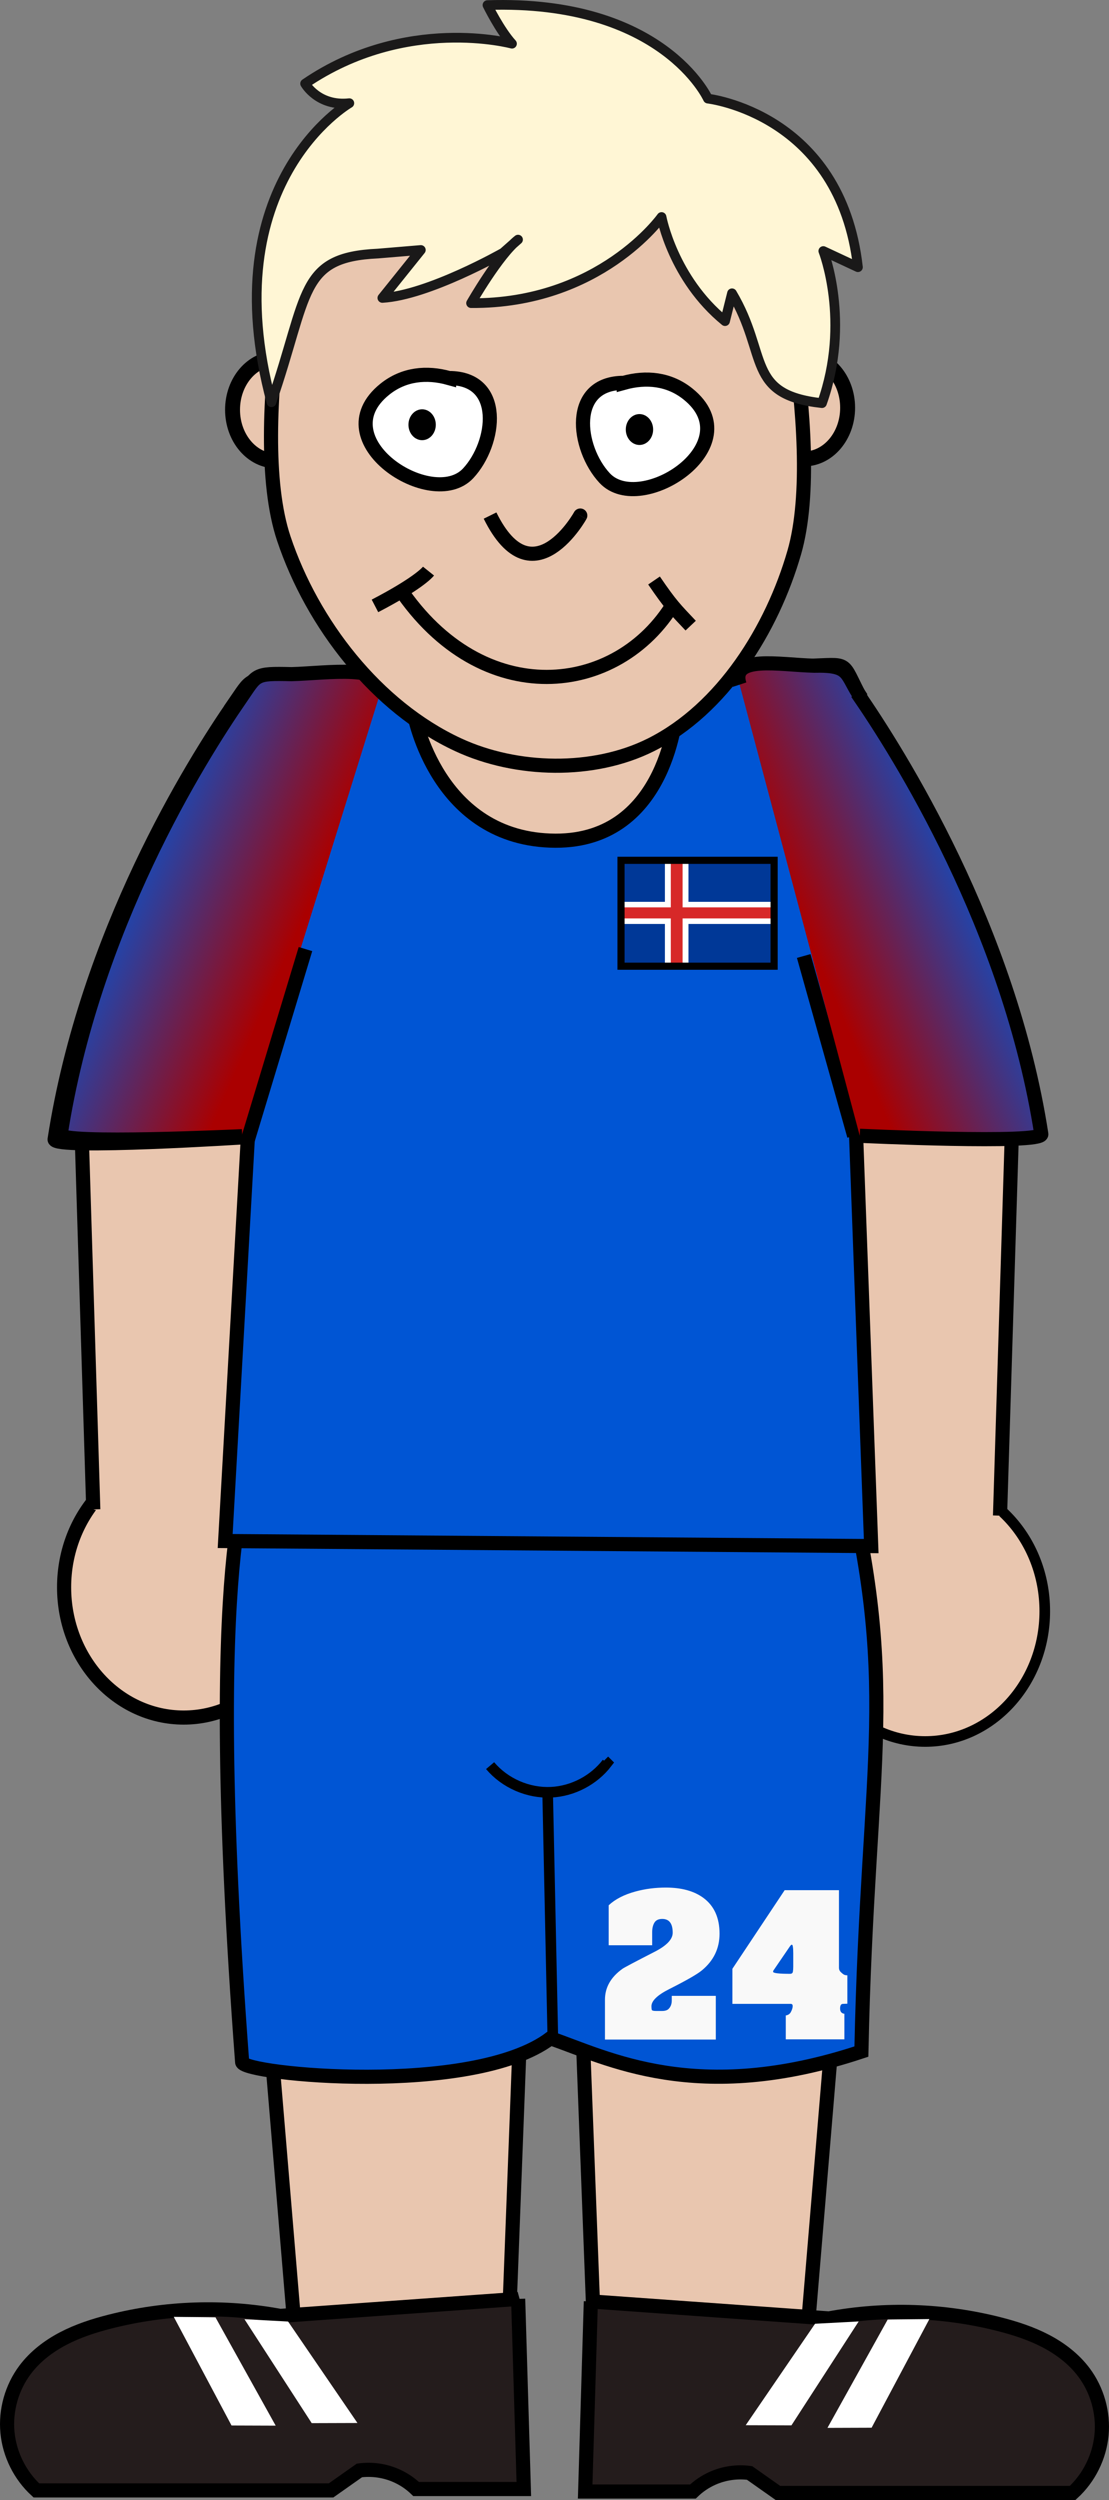 <?xml version="1.0" encoding="UTF-8" standalone="no"?>
<!-- Created with Inkscape (http://www.inkscape.org/) -->

<svg
   xmlns:dc="http://purl.org/dc/elements/1.1/"
   xmlns:cc="http://creativecommons.org/ns#"
   xmlns:rdf="http://www.w3.org/1999/02/22-rdf-syntax-ns#"
   xmlns:svg="http://www.w3.org/2000/svg"
   xmlns="http://www.w3.org/2000/svg"
   xmlns:xlink="http://www.w3.org/1999/xlink"
   xmlns:sodipodi="http://sodipodi.sourceforge.net/DTD/sodipodi-0.dtd"
   xmlns:inkscape="http://www.inkscape.org/namespaces/inkscape"
   width="88.589mm"
   height="199.61mm"
   viewBox="0 0 313.898 707.279"
   id="svg2"
   version="1.1"
   inkscape:version="0.91 r13725"
   sodipodi:docname="soccer_iceland.svg"
   inkscape:export-filename="F:\daten\Dokumente\Schule\Fußballer\soccer_serbia.png"
   inkscape:export-xdpi="114.73759"
   inkscape:export-ydpi="114.73759">
  <rect x="0" y="0" width="313.898" height="707.279" fill="#808080" stroke="none"/>
  <defs
     id="defs4">
    <linearGradient
       id="linearGradient4976"
       inkscape:collect="always">
      <stop
         id="stop4978"
         offset="0"
         style="stop-color:#0055d4;stop-opacity:1;" />
      <stop
         id="stop4980"
         offset="1"
         style="stop-color:#aa0000;stop-opacity:1" />
    </linearGradient>
    <inkscape:path-effect
       effect="spiro"
       id="path-effect4138"
       is_visible="true" />
    <inkscape:path-effect
       effect="spiro"
       id="path-effect4192-6-2"
       is_visible="true" />
    <inkscape:path-effect
       effect="spiro"
       id="path-effect4192-3-1"
       is_visible="true" />
    <inkscape:path-effect
       effect="spiro"
       id="path-effect4192-2"
       is_visible="true" />
    <inkscape:path-effect
       effect="spiro"
       id="path-effect4192-6"
       is_visible="true" />
    <inkscape:path-effect
       effect="spiro"
       id="path-effect4192-3"
       is_visible="true" />
    <inkscape:path-effect
       effect="spiro"
       id="path-effect4192"
       is_visible="true" />
    <inkscape:path-effect
       is_visible="true"
       id="path-effect4188"
       effect="spiro" />
    <inkscape:path-effect
       effect="spiro"
       id="path-effect4184"
       is_visible="true" />
    <inkscape:path-effect
       effect="spiro"
       id="path-effect4176"
       is_visible="true" />
    <inkscape:path-effect
       effect="spiro"
       id="path-effect4172"
       is_visible="true" />
    <inkscape:path-effect
       effect="spiro"
       id="path-effect4162"
       is_visible="true" />
    <inkscape:path-effect
       effect="spiro"
       id="path-effect4158"
       is_visible="true" />
    <inkscape:path-effect
       effect="spiro"
       id="path-effect4157-7"
       is_visible="true" />
    <inkscape:path-effect
       effect="spiro"
       id="path-effect4157"
       is_visible="true" />
    <inkscape:path-effect
       effect="spiro"
       id="path-effect4180"
       is_visible="true" />
    <inkscape:path-effect
       effect="spiro"
       id="path-effect4273"
       is_visible="true" />
    <inkscape:path-effect
       effect="spiro"
       id="path-effect4269"
       is_visible="true" />
    <inkscape:path-effect
       effect="spiro"
       id="path-effect4302"
       is_visible="true" />
    <inkscape:path-effect
       effect="spiro"
       id="path-effect4306"
       is_visible="true" />
    <inkscape:path-effect
       effect="spiro"
       id="path-effect4310"
       is_visible="true" />
    <inkscape:path-effect
       effect="spiro"
       id="path-effect4302-2"
       is_visible="true" />
    <inkscape:path-effect
       effect="spiro"
       id="path-effect4306-8"
       is_visible="true" />
    <inkscape:path-effect
       effect="spiro"
       id="path-effect4310-6"
       is_visible="true" />
    <linearGradient
       inkscape:collect="always"
       xlink:href="#linearGradient4976"
       id="linearGradient4974"
       x1="8.436"
       y1="724.23"
       x2="-43.978"
       y2="747.087"
       gradientUnits="userSpaceOnUse"
       gradientTransform="translate(441.847,57.742)" />
    <linearGradient
       inkscape:collect="always"
       xlink:href="#linearGradient4976"
       id="linearGradient4984"
       gradientUnits="userSpaceOnUse"
       x1="8.436"
       y1="724.23"
       x2="-43.978"
       y2="747.087"
       gradientTransform="matrix(-1,0,0,1,208.029,57.857)" />
  </defs>
  <sodipodi:namedview
     id="base"
     pagecolor="#ffffff"
     bordercolor="#666666"
     borderopacity="1.0"
     inkscape:pageopacity="0.0"
     inkscape:pageshadow="2"
     inkscape:zoom="0.7"
     inkscape:cx="-266.19978"
     inkscape:cy="176.85114"
     inkscape:document-units="px"
     inkscape:current-layer="layer1"
     showgrid="false"
     fit-margin-top="0"
     fit-margin-left="0"
     fit-margin-right="0"
     fit-margin-bottom="0"
     inkscape:window-width="1920"
     inkscape:window-height="1017"
     inkscape:window-x="-8"
     inkscape:window-y="-8"
     inkscape:window-maximized="1"
     showguides="false" />
  <g
     inkscape:label="Ebene 1"
     inkscape:groupmode="layer"
     id="layer1"
     transform="translate(-168.989,-538.722)">
    <ellipse
       style="fill:#e9c6af;fill-opacity:1;stroke:#000000;stroke-width:4.223;stroke-miterlimit:4;stroke-dasharray:none;stroke-opacity:1"
       id="path4387-0"
       cx="396.571"
       cy="654.076"
       rx="12.334"
       ry="14.479" />
    <ellipse
       style="fill:#e9c6af;fill-opacity:1;stroke:#000000;stroke-width:4.223;stroke-miterlimit:4;stroke-dasharray:none;stroke-opacity:1"
       id="path4387-0-4"
       cx="247.143"
       cy="654.648"
       rx="12.334"
       ry="14.479" />
    <ellipse
       style="fill:#e9c6af;fill-opacity:1;stroke:#000000;stroke-width:4;stroke-miterlimit:4;stroke-dasharray:none;stroke-opacity:1"
       id="path4250"
       cx="220.982"
       cy="987.777"
       rx="33.851"
       ry="36.86" />
    <ellipse
       style="fill:#e9c6af;fill-opacity:1;stroke:#000000;stroke-width:3;stroke-miterlimit:4;stroke-dasharray:none;stroke-opacity:1"
       id="path4250-7"
       cx="430.857"
       cy="994.548"
       rx="33.851"
       ry="36.86" />
    <path
       style="fill:#e9c6af;fill-opacity:1;fill-rule:evenodd;stroke:#000000;stroke-width:4;stroke-linecap:butt;stroke-linejoin:miter;stroke-miterlimit:4;stroke-dasharray:none;stroke-opacity:1"
       d="m 245.03,978.815 1.01,-126.774 -54.043,4.041 3.398,109.667"
       id="path6385"
       inkscape:connector-curvature="0"
       sodipodi:nodetypes="cccc" />
    <path
       style="fill:#e9c6af;fill-opacity:1;fill-rule:evenodd;stroke:#000000;stroke-width:4;stroke-linecap:butt;stroke-linejoin:miter;stroke-miterlimit:4;stroke-dasharray:none;stroke-opacity:1"
       d="m 402.406,980.58 -1.01,-126.774 54.043,4.041 -3.398,109.667"
       id="path6385-0"
       inkscape:connector-curvature="0"
       sodipodi:nodetypes="cccc" />
    <path
       style="fill:#e9c6af;fill-opacity:1;fill-rule:evenodd;stroke:#000000;stroke-width:4;stroke-linecap:butt;stroke-linejoin:miter;stroke-miterlimit:4;stroke-dasharray:none;stroke-opacity:1"
       d="m 312.327,1214.866 4.582,-120.346 -73.329,-2.388 9.112,108.953"
       id="path6385-4"
       inkscape:connector-curvature="0"
       sodipodi:nodetypes="cccc" />
    <path
       style="fill:#e9c6af;fill-opacity:1;fill-rule:evenodd;stroke:#000000;stroke-width:4;stroke-linecap:butt;stroke-linejoin:miter;stroke-miterlimit:4;stroke-dasharray:none;stroke-opacity:1"
       d="m 337.731,1214.202 -4.582,-120.346 73.329,-2.388 -9.112,108.953"
       id="path6385-4-8"
       inkscape:connector-curvature="0"
       sodipodi:nodetypes="cccc" />
    <path
       style="fill:#0055d4;fill-opacity:1;fill-rule:evenodd;stroke:#000000;stroke-width:4;stroke-linecap:butt;stroke-linejoin:miter;stroke-miterlimit:4;stroke-dasharray:none;stroke-opacity:1"
       d="m 240.54,949.992 c 61.163,0.772 109.827,-5.116 166.245,-1.504 17.425,67.211 7.74,86.487 6.018,170.645 -46.666,15.5 -72.162,1.633 -88.012,-3.761 -22.053,16.582 -86.913,10.206 -87.26,6.77 -11.127,-148.263 2.641,-165.748 3.009,-172.15 z"
       id="path4154"
       inkscape:connector-curvature="0"
       sodipodi:nodetypes="cccccc" />
    <path
       style="fill:#0055d4;fill-opacity:1;fill-rule:evenodd;stroke:#000000;stroke-width:4;stroke-linecap:butt;stroke-linejoin:miter;stroke-miterlimit:4;stroke-dasharray:none;stroke-opacity:1"
       d="m 235.323,737.74 c -11.82,17.083 -41.852,65.071 -50.875,123.303 -0.451,2.91 54.704,-0.635 54.704,-0.635 l -6.429,114.286 182.857,1.429 -4.286,-116.429 49.286,0 c -19.124,-76.564 -28.717,-87.281 -48.038,-123.624 -5.641,-10.725 -2.678,-9.287 -15.271,-8.971 l -147.478,3.702 c -10.661,-0.262 -9.718,0.086 -14.471,6.938 z"
       id="path6383"
       inkscape:connector-curvature="0"
       sodipodi:nodetypes="csccccccccc" />
    <path
       style="fill:#e9c6af;fill-opacity:1;fill-rule:evenodd;stroke:#000000;stroke-width:4;stroke-linecap:butt;stroke-linejoin:miter;stroke-miterlimit:4;stroke-dasharray:none;stroke-opacity:1"
       d="m 286.202,740.772 74.286,-1.429 c 0,0 -2.257,37.337 -34.286,37.22 -33.563,-0.123 -40,-35.792 -40,-35.792 z"
       id="path5606"
       inkscape:connector-curvature="0"
       sodipodi:nodetypes="ccsc" />
    <path
       sodipodi:nodetypes="ccccsc"
       inkscape:connector-curvature="0"
       id="path4982"
       d="m 276.596,734.802 c 2.771,-8.499 -15.243,-5.602 -25.102,-5.355 -10.661,-0.262 -9.718,0.086 -14.471,6.938 l 0,-4e-5 c -11.82,17.083 -41.852,65.071 -50.875,123.303 -0.451,2.91 51.39,0.47 51.39,0.47"
       style="fill:url(#linearGradient4984);fill-opacity:1;fill-rule:evenodd;stroke:#000000;stroke-width:4;stroke-linecap:butt;stroke-linejoin:miter;stroke-miterlimit:4;stroke-dasharray:none;stroke-opacity:1" />
    <path
       style="fill:#e9c6af;fill-rule:evenodd;stroke:#000000;stroke-width:4;stroke-linecap:butt;stroke-linejoin:miter;stroke-miterlimit:4;stroke-dasharray:none;stroke-opacity:1"
       d="m 254.958,590.433 c 0,0 -16.309,68.791 -5.64,100.657 8.085,24.147 26.238,47.609 49.339,58.325 16.516,7.662 38.349,8.169 54.621,0 20.212,-10.148 34.266,-32.682 40.53,-54.413 9.286,-32.216 -7.932,-100.271 -7.932,-100.271"
       id="path4140"
       inkscape:connector-curvature="0"
       sodipodi:nodetypes="caaaac" />
    <path
       style="fill:#ffffff;fill-rule:evenodd;stroke:#000000;stroke-width:4;stroke-linecap:butt;stroke-linejoin:miter;stroke-miterlimit:4;stroke-dasharray:none;stroke-opacity:1"
       d="m 296.094,645.678 c -6.312,-1.749 -12.822,-1.162 -18.199,3.17 -17.894,14.414 13.403,34.735 23.61,23.773 7.918,-8.504 10.125,-26.943 -5.411,-26.943 z"
       id="path4864"
       inkscape:connector-curvature="0" />
    <ellipse
       style="fill:#000000;fill-opacity:1;stroke:#000000;stroke-width:1.346;stroke-miterlimit:4;stroke-dasharray:none;stroke-opacity:1"
       id="path4866"
       cx="288.47"
       cy="658.885"
       rx="3.197"
       ry="3.698" />
    <path
       inkscape:connector-curvature="0"
       id="path4874"
       d="m 345.545,647.032 c 6.312,-1.749 12.822,-1.162 18.199,3.17 17.894,14.414 -13.403,34.735 -23.61,23.773 -7.918,-8.504 -10.125,-26.943 5.411,-26.943 z"
       style="fill:#ffffff;fill-rule:evenodd;stroke:#000000;stroke-width:4;stroke-linecap:butt;stroke-linejoin:miter;stroke-miterlimit:4;stroke-dasharray:none;stroke-opacity:1" />
    <ellipse
       ry="3.698"
       rx="3.197"
       cy="660.239"
       cx="349.986"
       id="ellipse4876"
       style="fill:#000000;fill-opacity:1;stroke:#000000;stroke-width:1.346;stroke-miterlimit:4;stroke-dasharray:none;stroke-opacity:1" />
    <path
       style="fill:none;fill-rule:evenodd;stroke:#000000;stroke-width:4;stroke-linecap:butt;stroke-linejoin:miter;stroke-miterlimit:4;stroke-dasharray:none;stroke-opacity:1"
       d="m 307.696,684.582 c 12.15,24.61 25.892,-0.614 25.532,0"
       id="path4878"
       inkscape:connector-curvature="0"
       sodipodi:nodetypes="cc" />
    <g
       id="g4889"
       transform="translate(163.95,173.996)"
       style="stroke-width:4;stroke-miterlimit:4;stroke-dasharray:none">
      <path
         inkscape:connector-curvature="0"
         id="path4882"
         d="m 111.17,536.139 c 11.862,-6.173 14.727,-9.3 15.16,-9.84"
         style="fill:none;fill-rule:evenodd;stroke:#000000;stroke-width:4;stroke-linecap:butt;stroke-linejoin:miter;stroke-miterlimit:4;stroke-dasharray:none;stroke-opacity:1"
         sodipodi:nodetypes="cc" />
      <path
         inkscape:connector-curvature="0"
         id="path4884"
         d="m 118.085,531.086 c 23.471,35.017 61.832,30.635 77.66,4.255"
         style="fill:none;fill-rule:evenodd;stroke:#000000;stroke-width:4;stroke-linecap:butt;stroke-linejoin:miter;stroke-miterlimit:4;stroke-dasharray:none;stroke-opacity:1" />
      <path
         inkscape:connector-curvature="0"
         id="path4886"
         d="m 190.16,528.958 c 4.812,7.047 5.93,8.057 10.372,12.766"
         style="fill:none;fill-rule:evenodd;stroke:#000000;stroke-width:4;stroke-linecap:butt;stroke-linejoin:miter;stroke-miterlimit:4;stroke-dasharray:none;stroke-opacity:1"
         sodipodi:nodetypes="cc" />
    </g>
    <path
       style="fill:none;fill-rule:evenodd;stroke:#000000;stroke-width:3;stroke-linecap:butt;stroke-linejoin:miter;stroke-miterlimit:4;stroke-dasharray:none;stroke-opacity:1"
       d="m 325.497,1116.682 -1.504,-71.076"
       id="path4156"
       inkscape:path-effect="#path-effect4158"
       inkscape:original-d="m 325.49745,1116.6817 -1.50449,-71.0765"
       inkscape:connector-curvature="0"
       sodipodi:nodetypes="cc" />
    <path
       style="fill:none;fill-rule:evenodd;stroke:#000000;stroke-width:3;stroke-linecap:butt;stroke-linejoin:miter;stroke-miterlimit:4;stroke-dasharray:none;stroke-opacity:1"
       d="m 307.71,1038.241 c 4.202,4.98 10.794,7.846 17.302,7.522 6.127,-0.304 12.058,-3.412 15.797,-8.275 l -0.752,-0.752"
       id="path4160"
       inkscape:path-effect="#path-effect4162"
       inkscape:original-d="m 307.70961,1038.2412 c 0,0 11.01696,7.75 17.30155,7.5224 5.94045,-0.2151 15.79707,-8.2747 15.79707,-8.2747 l -0.75224,-0.7522"
       inkscape:connector-curvature="0"
       sodipodi:nodetypes="cscc" />
    <path
       style="fill:#241c1c;fill-opacity:1;fill-rule:evenodd;stroke:#000000;stroke-width:4;stroke-linecap:butt;stroke-linejoin:miter;stroke-miterlimit:4;stroke-dasharray:none;stroke-opacity:1"
       d="m 315.65,1189.101 1.605,53.79 -30.488,0 c -1.62,-1.562 -3.514,-2.838 -5.57,-3.754 -3.264,-1.454 -6.936,-1.98 -10.477,-1.502 l -8.023,5.651 -83.418,0 c -4.619,-4.222 -7.595,-10.197 -8.181,-16.427 -0.586,-6.23 1.222,-12.656 4.972,-17.666 2.82,-3.768 6.654,-6.7 10.825,-8.879 4.171,-2.179 8.684,-3.636 13.245,-4.795 15.674,-3.985 32.211,-4.536 48.116,-1.605 l 67.395,-4.814 z"
       id="path4300"
       inkscape:path-effect="#path-effect4302"
       inkscape:original-d="m 315.65033,1189.1014 1.60465,53.7903 -30.48819,0 c 0,0 -0.60452,0.4524 -5.56957,-3.7537 -3.26499,-2.7658 -10.47684,-1.502 -10.47684,-1.502 l -8.02321,5.6511 -83.41815,0 c 0,0 -8.48177,-23.969 -3.20928,-34.0928 4.26231,-8.1842 15.18874,-11.1687 24.06961,-13.6743 15.44465,-4.3575 48.11604,-1.6046 48.11604,-1.6046 z"
       inkscape:connector-curvature="0"
       sodipodi:nodetypes="cccscccaacc" />
    <path
       style="fill:#241c1c;fill-opacity:1;fill-rule:evenodd;stroke:#000000;stroke-width:4;stroke-linecap:butt;stroke-linejoin:miter;stroke-miterlimit:4;stroke-dasharray:none;stroke-opacity:1"
       d="m 336.225,1189.816 -1.605,53.79 30.488,0 c 1.62,-1.562 3.514,-2.838 5.57,-3.754 3.264,-1.454 6.936,-1.98 10.477,-1.502 l 8.023,5.651 83.418,0 c 4.619,-4.222 7.595,-10.197 8.181,-16.427 0.586,-6.23 -1.222,-12.656 -4.972,-17.666 -2.82,-3.768 -6.654,-6.7 -10.825,-8.879 -4.171,-2.179 -8.684,-3.636 -13.245,-4.795 -15.674,-3.985 -32.211,-4.536 -48.116,-1.605 l -67.395,-4.814 z"
       id="path4300-8"
       inkscape:path-effect="#path-effect4302-2"
       inkscape:original-d="m 336.22513,1189.8157 -1.60465,53.7903 30.48819,0 c 0,0 0.60452,0.4523 5.56957,-3.7537 3.26499,-2.7658 10.47684,-1.502 10.47684,-1.502 l 8.02321,5.6511 83.41815,0 c 0,0 8.48177,-23.969 3.20928,-34.0929 -4.26231,-8.1841 -15.18874,-11.1686 -24.06961,-13.6742 -15.44465,-4.3575 -48.11604,-1.6047 -48.11604,-1.6047 z"
       inkscape:connector-curvature="0"
       sodipodi:nodetypes="cccscccaacc" />
    <path
       style="fill:none;fill-rule:evenodd;stroke:#000000;stroke-width:4;stroke-linecap:butt;stroke-linejoin:miter;stroke-miterlimit:4;stroke-dasharray:none;stroke-opacity:1"
       d="m 239.152,861.123 16.296,-53.897"
       id="path6498"
       inkscape:connector-curvature="0"
       sodipodi:nodetypes="cc" />
    <path
       style="fill:none;fill-rule:evenodd;stroke:#000000;stroke-width:4;stroke-linecap:butt;stroke-linejoin:miter;stroke-miterlimit:4;stroke-dasharray:none;stroke-opacity:1"
       d="M 410.759,860.051 396.484,809.185"
       id="path6498-6"
       inkscape:connector-curvature="0"
       sodipodi:nodetypes="cc" />
    <path
       style="fill:#ffffff;fill-rule:evenodd;stroke:none;stroke-width:1px;stroke-linecap:butt;stroke-linejoin:miter;stroke-opacity:1"
       d="m 399.688,1196.134 -19.628,28.703 12.941,0.043 19.033,-29.4 z"
       id="path4198"
       inkscape:connector-curvature="0"
       sodipodi:nodetypes="ccccc" />
    <path
       style="fill:#ffffff;fill-rule:evenodd;stroke:none;stroke-width:1px;stroke-linecap:butt;stroke-linejoin:miter;stroke-opacity:1"
       d="m 420.248,1194.945 -17.048,30.647 12.494,-0.046 16.349,-30.736 z"
       id="path4198-0"
       inkscape:connector-curvature="0"
       sodipodi:nodetypes="ccccc" />
    <path
       style="fill:#ffffff;fill-rule:evenodd;stroke:none;stroke-width:1px;stroke-linecap:butt;stroke-linejoin:miter;stroke-opacity:1"
       d="m 250.531,1195.506 19.628,28.703 -12.941,0.043 -19.033,-29.4 z"
       id="path4198-2"
       inkscape:connector-curvature="0"
       sodipodi:nodetypes="ccccc" />
    <path
       style="fill:#ffffff;fill-rule:evenodd;stroke:none;stroke-width:1px;stroke-linecap:butt;stroke-linejoin:miter;stroke-opacity:1"
       d="m 229.971,1194.317 17.048,30.647 -12.494,-0.046 -16.349,-30.736 z"
       id="path4198-0-9"
       inkscape:connector-curvature="0"
       sodipodi:nodetypes="ccccc" />
    <path
       style="fill:#fff6d5;fill-opacity:1;stroke:#1a1919;stroke-width:2.744;stroke-linecap:round;stroke-linejoin:round;stroke-miterlimit:4;stroke-dasharray:none"
       inkscape:connector-curvature="0"
       id="path221"
       d="m 401.651,652.773 c 8.214,-23.103 0.374,-43.03 0.374,-43.03 l 9.8,4.573 c -4.9,-43.446 -42.466,-47.693 -42.466,-47.693 0,0 -12.74,-28.093 -62.395,-26.46 0,0 3.491,7.14 6.94,10.923 0,0 -29.996,-8.158 -58.553,11.29 0,0 3.653,6.523 12.515,5.537 0,0 -38.737,22.378 -22.043,84.607 10.626,-30.834 7.744,-41.052 30.16,-42.066 l 12.122,-1.01 -10.893,13.566 c 13.05,-0.739 34.22,-12.801 34.22,-12.801 l 4.185,-3.697 c -5.414,4.189 -13.293,17.971 -13.293,17.971 36.437,0.247 53.914,-24.369 53.914,-24.369 0,0 3.201,17.397 17.969,29.461 l 1.972,-7.881 c 10.385,17.472 3.77,28.718 25.472,31.08"
       sodipodi:nodetypes="ccccccccccccccccccc" />
    <rect
       id="blarfeldur"
       style="fill:#003897;fill-rule:evenodd;stroke-width:0pt"
       height="28.171"
       width="41.694"
       y="782.903"
       x="345.514" />
    <path
       id="hviturkross"
       style="fill:#ffffff;fill-rule:evenodd;stroke-width:0pt"
       sodipodi:fill-cmyk="(0 0 0 0)"
       d="m 345.514,793.858 11.674,0 0,-10.956 6.671,0 0,10.956 23.349,0 0,6.26 -23.349,0 0,10.956 -6.671,0 0,-10.956 -11.674,0 0,-6.26 z"
       inkscape:connector-curvature="0" />
    <g
       style="font-style:normal;font-weight:normal;font-size:55.467px;line-height:125%;font-family:sans-serif;letter-spacing:0px;word-spacing:0px;fill:#000000;fill-opacity:1;stroke:none;stroke-width:1px;stroke-linecap:butt;stroke-linejoin:miter;stroke-opacity:1"
       id="text4497">
      <path
         d="m 353.477,1107.331 q 0.106,0.317 1.215,0.317 l 1.69,0 q 1.268,0 1.849,-0.581 0.898,-0.898 0.898,-2.377 l 0,-1.321 12.467,0 0,12.361 -31.378,0 0,-11.252 q 0,-5.23 4.966,-8.769 0.74,-0.528 9.192,-4.86 5.018,-2.588 5.018,-5.335 0,-3.909 -2.958,-3.909 -1.585,0 -2.219,1.056 -0.634,1.056 -0.634,2.694 l 0,3.698 -12.308,0 0,-11.305 q 2.747,-2.588 7.607,-3.909 4.068,-1.109 8.558,-1.109 6.656,0 10.618,2.905 4.596,3.381 4.596,10.143 0,6.234 -4.966,10.354 -1.955,1.638 -9.297,5.335 -5.018,2.536 -5.018,4.86 0,0.634 0.106,1.004 z"
         style="font-style:normal;font-variant:normal;font-weight:100;font-stretch:normal;font-family:AcmeFont;-inkscape-font-specification:'AcmeFont Thin';fill:#f9f9f9"
         id="path4203" />
      <path
         d="m 376.293,1105.64 0,-9.931 14.791,-22.239 15.372,0 0,21.975 q 0,0.687 0.475,1.162 0.475,0.475 0.898,0.74 0.423,0.211 1.004,0.211 l 0,8.03 q -0.423,0 -1.268,0.053 -0.792,0 -0.792,1.321 0,1.321 1.215,1.479 l 0,7.237 -16.587,0 0,-6.762 q 1.057,-0.158 1.479,-1.056 0.475,-0.898 0.475,-1.585 0,-0.634 -0.528,-0.634 l -16.534,0 z m 16.165,-16.112 -4.437,6.497 q -0.211,0.264 -0.211,0.528 0,0.581 4.807,0.581 0.687,0 0.792,-0.581 0.106,-0.581 0.106,-1.426 l 0,-1.902 q 0,-0.581 0,-1.056 0,-0.528 0,-0.845 0,-1.215 -0.106,-1.796 -0.053,-0.634 -0.317,-0.634 -0.211,0 -0.634,0.634 z"
         style="font-style:normal;font-variant:normal;font-weight:100;font-stretch:normal;font-family:AcmeFont;-inkscape-font-specification:'AcmeFont Thin';fill:#f9f9f9"
         id="path4205" />
    </g>
    <path
       id="raudurkross"
       style="fill:#d72828;fill-rule:evenodd;stroke-width:0pt"
       d="m 345.514,795.423 13.342,0 0,-12.521 3.336,0 0,12.521 25.017,0 0,3.13 -25.017,0 0,12.521 -3.336,0 0,-12.521 -13.342,0 0,-3.13 z"
       inkscape:connector-curvature="0" />
    <rect
       style="opacity:1;fill:none;fill-opacity:1;stroke:#000000;stroke-width:2.017;stroke-miterlimit:4;stroke-dasharray:none;stroke-opacity:1"
       id="rect4437"
       width="43.338"
       height="29.956"
       x="344.763"
       y="782.115" />
    <path
       style="fill:url(#linearGradient4974);fill-opacity:1;fill-rule:evenodd;stroke:#000000;stroke-width:4;stroke-linecap:butt;stroke-linejoin:miter;stroke-miterlimit:4;stroke-dasharray:none;stroke-opacity:1"
       d="m 378.331,732.414 c -2.771,-8.499 11.203,-5.602 21.062,-5.355 10.661,-0.262 8.707,2.358 13.461,9.211 l -1.263,-1.515 c 11.82,17.083 43.115,66.587 52.137,124.819 0.451,2.91 -51.39,0.47 -51.39,0.47"
       id="path6383-6-0"
       inkscape:connector-curvature="0"
       sodipodi:nodetypes="ccccsc" />
  </g>
</svg>
